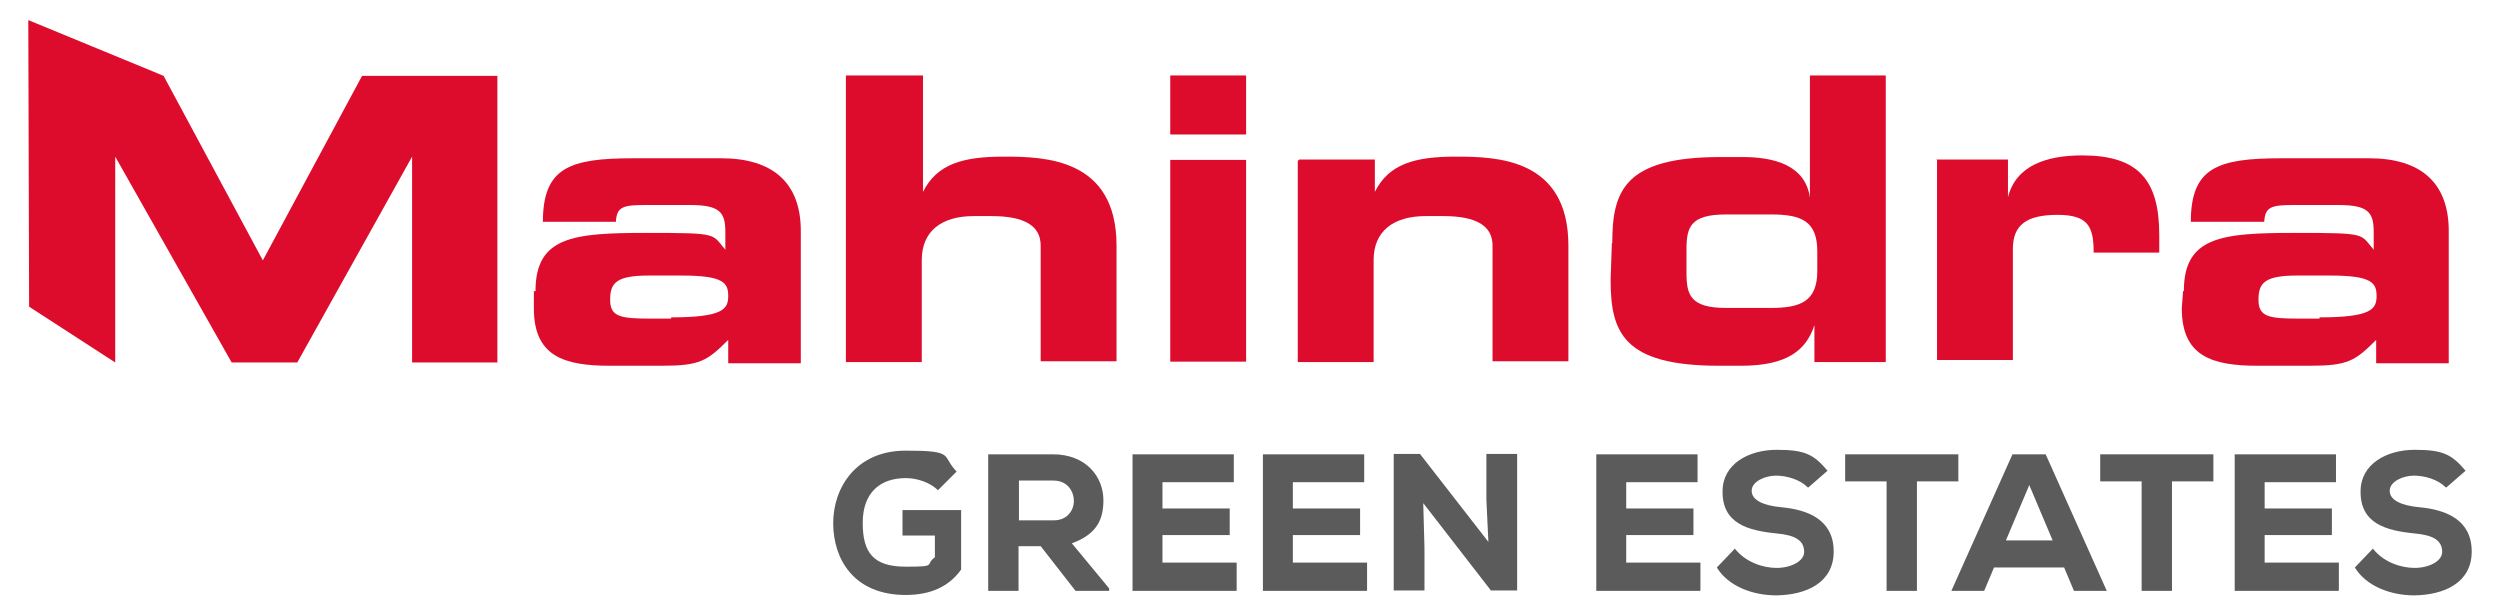 <?xml version="1.0" encoding="UTF-8"?>
<svg id="Layer_1" data-name="Layer 1" xmlns="http://www.w3.org/2000/svg" version="1.1" viewBox="0 0 609.7 150">
  <defs>
    <style>
      .cls-1 {
        fill: #5b5b5b;
      }

      .cls-1, .cls-2 {
        stroke-width: 0px;
      }

      .cls-2 {
        fill: #dd0c2c;
      }
    </style>
  </defs>
  <g id="Layer_1-2" data-name="Layer 1">
    <g id="Layer_1-2" data-name="Layer 1-2">
      <g id="Layer_1-2-2" data-name="Layer 1-2">
        <g>
          <path class="cls-2" d="M6.9,4.9l33,13.6,24.2,45,24.2-45h33v69.9h-20.8v-50.2h0l-28,50.2h-16l-28.4-50.2h0v50.2l-21-13.6-.2-69.9Z"/>
          <path class="cls-2" d="M130.6,71c0-13.3,9.2-14.2,27.1-14.2s15.8.2,19.2,4.1v-4.3c0-4.8-1.3-6.6-8.6-6.6h-10.9c-5.4,0-7,.4-7.2,4.1h-17.8c0-13.3,6.6-15.5,22.1-15.5h21.4c12.7,0,19.4,6.1,19.4,17.7v32.3h-17.7v-5.7c-5.2,5.2-7,6.3-16.2,6.3h-12.7c-11.3,0-18.5-2.4-18.5-14v-4.2h.2ZM163.6,77.4c12.7,0,14-2,14-5.2s-1.1-5-11.3-5h-8.1c-7.9,0-9.4,1.8-9.4,5.9s2.4,4.6,9.7,4.6h5.2v-.2h0Z"/>
          <path class="cls-2" d="M206.6,18.4h18.5v28.4h0c3.4-6.8,9.7-8.6,19.7-8.6s27.5.4,27.5,21.7v28.2h-18.5v-28.2c0-4.8-3.9-7.2-12-7.2h-4.3c-7.9,0-12.7,3.7-12.7,10.7v24.9h-18.5V18.4h.3Z"/>
          <path class="cls-2" d="M303.9,32.8h-18.5v-14.4h18.5v14.4ZM303.9,88.2h-18.5v-49.2h18.5v49.2Z"/>
          <path class="cls-2" d="M316.8,38.9h18.5v7.9h0c3.4-6.8,9.7-8.6,19.7-8.6s27.5.4,27.5,21.7v28.2h-18.5v-28.2c0-4.8-3.9-7.2-12-7.2h-4.3c-7.9,0-12.7,3.7-12.7,10.7v24.9h-18.5v-49.2h.3Z"/>
          <path class="cls-2" d="M393.2,59.3c0-12.7,2.9-21,26.4-21h5.4c7.7,0,15.3,2,16.4,9.9h0v-29.8h18.5v69.9h-17.4v-9h0c-2,6.1-6.6,9.9-17.9,9.9h-5.4c-23.5,0-26.4-8.3-26.4-21l.3-8.9h0ZM411.3,66.5c0,5.4.9,8.6,9.7,8.6h10.9c7.2,0,11.3-1.6,11.3-9v-4.8c0-7.4-3.9-9-11.3-9h-10.9c-8.8,0-9.7,3.1-9.7,8.6v5.7h0Z"/>
          <path class="cls-2" d="M472.3,38.9h17.4v9.2h0c2-7.9,9.7-10.2,18.1-10.2,13.6,0,18.8,5.9,18.8,19.4s0,2.7,0,4.3h-16c0-6.3-1.3-9.2-8.8-9.2s-10.9,2.4-10.9,8.3v27.1h-18.5v-49h-.1Z"/>
          <path class="cls-2" d="M532.6,71c0-13.3,9.2-14.2,27.1-14.2s15.8.2,19.2,4.1v-4.3c0-4.8-1.3-6.6-8.6-6.6h-10.9c-5.4,0-7,.4-7.2,4.1h-17.9c0-13.3,6.6-15.5,22.1-15.5h21.4c12.7,0,19.4,6.1,19.4,17.7v32.3h-17.7v-5.7c-5.2,5.2-7,6.3-16.2,6.3h-12.7c-11.3,0-18.5-2.4-18.5-14l.3-4.2h0ZM565.6,77.4c12.7,0,14-2,14-5.2s-1.1-5-11.3-5h-8.1c-7.9,0-9.4,1.8-9.4,5.9s2.4,4.6,9.7,4.6h5.2v-.2Z"/>
        </g>
      </g>
    </g>
  </g>
  <g>
    <path class="cls-1" d="M228.7,119.5c-2-1.9-5.1-2.9-7.8-2.9-6.3,0-10.5,3.6-10.5,10.9s2.6,10.7,10.5,10.7,4.5-.4,7.1-2.3v-5.3h-7.9v-6.2h14.3v14.5c-2.9,4.1-7.4,6.2-13.5,6.2-12.8,0-17.7-8.9-17.7-17.5s5.5-17.7,17.7-17.7,8.6,1.2,12.4,5.1l-4.6,4.6Z"/>
    <path class="cls-1" d="M270.5,144.1h-8.2l-8.5-10.9h-5.4v10.9h-7.4v-33.3h15.8c8,0,12.3,5.4,12.3,11.2,0,4.3-1.3,8.2-7.7,10.5l9.1,11v.6ZM248.5,117.2v9.7h8.5c3.4,0,4.9-2.6,4.9-4.7,0-2.3-1.5-5-5-5h-8.4Z"/>
    <path class="cls-1" d="M301.5,144.1h-25.3v-33.3h24.7v6.8h-17.4v6.4h16.4v6.5h-16.4v6.7h18.1v6.8Z"/>
    <path class="cls-1" d="M333.3,144.1h-25.3v-33.3h24.7v6.8h-17.4v6.4h16.4v6.5h-16.4v6.7h18.1v6.8Z"/>
    <path class="cls-1" d="M363,132.4l-.5-10.5v-11.2h7.5v33.3h-6.4l-16.5-21.3.3,10.9v10.4h-7.5v-33.3h6.4l16.8,21.6Z"/>
    <path class="cls-1" d="M414.6,144.1h-25.3v-33.3h24.7v6.8h-17.4v6.4h16.4v6.5h-16.4v6.7h18.1v6.8Z"/>
    <path class="cls-1" d="M440.8,118.8c-1.9-1.9-5.1-2.8-7.7-2.8s-5.9,1.4-5.9,3.7,2.9,3.6,7.2,4c6.6.6,12.8,3.1,12.8,10.8s-6.8,10.6-14,10.7c-5.7,0-11.7-2.2-14.5-6.8l4.4-4.6c2.6,3.3,6.8,4.7,10.2,4.7s6.7-1.6,6.7-3.9c0-2.8-2.2-4.1-6.7-4.5-7-.7-13.3-2.4-13.2-10.3,0-6.6,6.3-10.1,13.2-10.1s9,1.1,12.4,5.1l-4.7,4.1Z"/>
    <path class="cls-1" d="M460.1,117.4h-10.1v-6.6h27.6v6.6h-10.1v26.7h-7.4v-26.7Z"/>
    <path class="cls-1" d="M503.4,138.4h-17.1l-2.4,5.7h-8l14.9-33.3h8.1l14.9,33.3h-8l-2.4-5.7ZM494.9,118.3l-5.7,13.5h11.4l-5.7-13.5Z"/>
    <path class="cls-1" d="M522.3,117.4h-10.1v-6.6h27.6v6.6h-10.1v26.7h-7.4v-26.7Z"/>
    <path class="cls-1" d="M570.3,144.1h-25.3v-33.3h24.7v6.8h-17.4v6.4h16.4v6.5h-16.4v6.7h18.1v6.8Z"/>
    <path class="cls-1" d="M596.4,118.8c-1.9-1.9-5.1-2.8-7.7-2.8s-5.9,1.4-5.9,3.7,2.9,3.6,7.2,4c6.6.6,12.8,3.1,12.8,10.8s-6.8,10.6-14,10.7c-5.7,0-11.7-2.2-14.5-6.8l4.4-4.6c2.6,3.3,6.8,4.7,10.2,4.7s6.7-1.6,6.7-3.9c0-2.8-2.2-4.1-6.7-4.5-7-.7-13.3-2.4-13.2-10.3,0-6.6,6.3-10.1,13.2-10.1s9,1.1,12.4,5.1l-4.7,4.1Z"/>
  </g>
</svg>